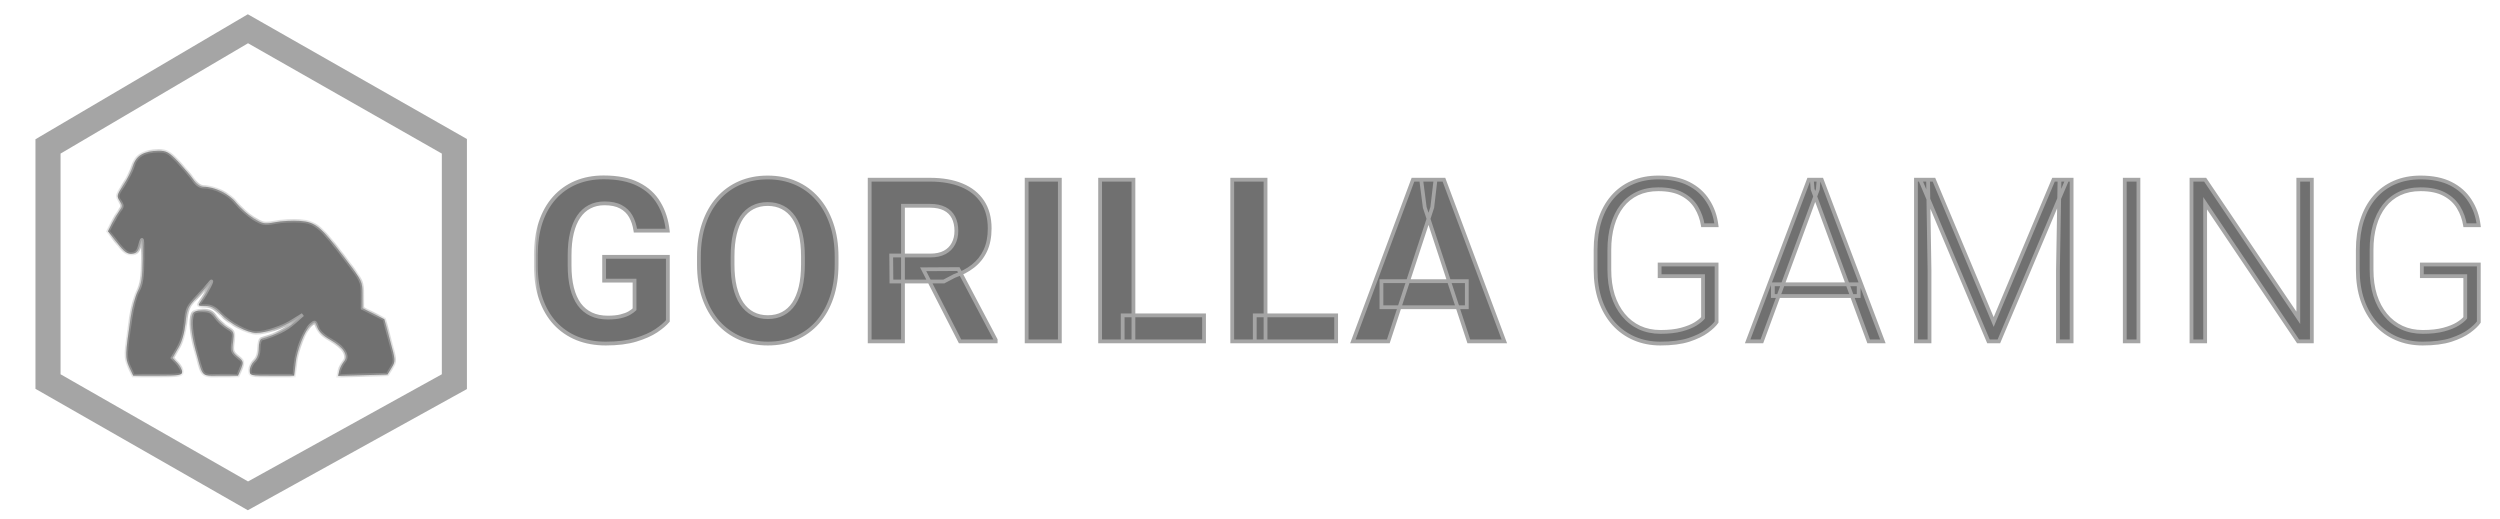 <svg width="289" height="60" viewBox="0 0 289 60" fill="none" xmlns="http://www.w3.org/2000/svg">
<path d="M27.953 56.915L28.661 57.32L29.375 56.925L51.778 44.534L52.526 44.12V43.265V17.755V16.912L51.794 16.495L29.39 3.74L28.661 3.324L27.937 3.75L6.264 16.505L5.55 16.926V17.755V43.265V44.107L6.28 44.524L27.953 56.915Z" stroke="#A5A5A5" stroke-width="2.9"/>
<mask id="path-2-outside-1_2190_14764" maskUnits="userSpaceOnUse" x="61.725" y="19.459" width="226" height="21" fill="black">
<rect fill="white" x="61.725" y="19.459" width="226" height="21"/>
<path d="M77.203 29.693V37.098C76.912 37.449 76.463 37.83 75.856 38.24C75.248 38.642 74.466 38.989 73.507 39.28C72.549 39.571 71.39 39.716 70.029 39.716C68.823 39.716 67.723 39.519 66.731 39.126C65.738 38.724 64.883 38.138 64.164 37.367C63.454 36.597 62.906 35.656 62.521 34.544C62.136 33.423 61.944 32.144 61.944 30.707V29.539C61.944 28.102 62.128 26.822 62.496 25.701C62.872 24.581 63.407 23.635 64.1 22.865C64.793 22.095 65.619 21.509 66.577 21.107C67.535 20.705 68.6 20.504 69.772 20.504C71.398 20.504 72.733 20.769 73.777 21.299C74.82 21.821 75.616 22.549 76.164 23.481C76.72 24.405 77.062 25.466 77.191 26.664H73.456C73.362 26.031 73.182 25.479 72.917 25.009C72.652 24.538 72.271 24.17 71.775 23.905C71.287 23.64 70.654 23.507 69.875 23.507C69.234 23.507 68.66 23.64 68.155 23.905C67.659 24.161 67.24 24.542 66.898 25.047C66.555 25.552 66.294 26.176 66.115 26.921C65.935 27.665 65.845 28.529 65.845 29.513V30.707C65.845 31.682 65.939 32.546 66.128 33.299C66.316 34.044 66.594 34.672 66.962 35.186C67.338 35.691 67.8 36.071 68.348 36.328C68.895 36.585 69.533 36.713 70.26 36.713C70.868 36.713 71.373 36.662 71.775 36.559C72.185 36.456 72.515 36.332 72.763 36.187C73.019 36.033 73.216 35.887 73.353 35.751V32.439H69.837V29.693H77.203ZM96.71 29.68V30.566C96.71 31.986 96.517 33.261 96.132 34.39C95.747 35.52 95.204 36.482 94.502 37.278C93.801 38.065 92.962 38.668 91.987 39.087C91.02 39.507 89.946 39.716 88.766 39.716C87.594 39.716 86.52 39.507 85.544 39.087C84.578 38.668 83.739 38.065 83.029 37.278C82.319 36.482 81.767 35.52 81.373 34.39C80.988 33.261 80.796 31.986 80.796 30.566V29.68C80.796 28.251 80.988 26.976 81.373 25.855C81.758 24.726 82.302 23.764 83.003 22.968C83.713 22.172 84.552 21.565 85.519 21.145C86.494 20.726 87.568 20.517 88.74 20.517C89.921 20.517 90.995 20.726 91.961 21.145C92.937 21.565 93.775 22.172 94.477 22.968C95.187 23.764 95.734 24.726 96.12 25.855C96.513 26.976 96.71 28.251 96.71 29.68ZM92.821 30.566V29.654C92.821 28.662 92.731 27.789 92.552 27.036C92.372 26.283 92.107 25.65 91.756 25.137C91.405 24.623 90.977 24.238 90.473 23.982C89.968 23.716 89.39 23.584 88.74 23.584C88.09 23.584 87.512 23.716 87.007 23.982C86.511 24.238 86.088 24.623 85.737 25.137C85.395 25.65 85.134 26.283 84.954 27.036C84.774 27.789 84.684 28.662 84.684 29.654V30.566C84.684 31.549 84.774 32.422 84.954 33.184C85.134 33.937 85.399 34.574 85.75 35.096C86.1 35.609 86.528 35.999 87.033 36.264C87.538 36.529 88.115 36.662 88.766 36.662C89.416 36.662 89.993 36.529 90.498 36.264C91.003 35.999 91.427 35.609 91.769 35.096C92.111 34.574 92.372 33.937 92.552 33.184C92.731 32.422 92.821 31.549 92.821 30.566ZM100.533 20.773H107.502C108.931 20.773 110.159 20.987 111.186 21.415C112.221 21.843 113.016 22.476 113.573 23.314C114.129 24.153 114.407 25.184 114.407 26.407C114.407 27.408 114.236 28.268 113.893 28.987C113.56 29.697 113.085 30.292 112.469 30.771C111.861 31.241 111.147 31.618 110.326 31.9L109.106 32.542H103.049L103.023 29.539H107.528C108.204 29.539 108.764 29.419 109.209 29.18C109.654 28.94 109.988 28.606 110.21 28.178C110.441 27.751 110.557 27.254 110.557 26.69C110.557 26.091 110.445 25.573 110.223 25.137C110.001 24.701 109.663 24.367 109.209 24.136C108.756 23.905 108.187 23.789 107.502 23.789H104.384V39.459H100.533V20.773ZM110.98 39.459L106.719 31.13L110.788 31.105L115.1 39.28V39.459H110.98ZM122.517 20.773V39.459H118.679V20.773H122.517ZM139.187 36.456V39.459H129.78V36.456H139.187ZM131.025 20.773V39.459H127.175V20.773H131.025ZM154.458 36.456V39.459H145.051V36.456H154.458ZM146.296 20.773V39.459H142.446V20.773H146.296ZM165.572 23.969L160.489 39.459H156.395L163.338 20.773H165.944L165.572 23.969ZM169.794 39.459L164.699 23.969L164.288 20.773H166.919L173.901 39.459H169.794ZM169.563 32.504V35.52H159.694V32.504H169.563ZM198.437 30.578V37.226C198.223 37.543 197.855 37.894 197.333 38.279C196.811 38.664 196.11 39.002 195.229 39.293C194.347 39.575 193.252 39.716 191.943 39.716C190.848 39.716 189.843 39.519 188.927 39.126C188.012 38.732 187.216 38.163 186.54 37.419C185.873 36.666 185.355 35.763 184.987 34.711C184.628 33.658 184.448 32.478 184.448 31.169V28.91C184.448 27.627 184.615 26.472 184.949 25.445C185.282 24.41 185.766 23.524 186.399 22.788C187.032 22.052 187.794 21.492 188.683 21.107C189.582 20.713 190.587 20.517 191.699 20.517C193.085 20.517 194.253 20.756 195.203 21.235C196.153 21.714 196.893 22.373 197.423 23.212C197.962 24.042 198.296 24.983 198.424 26.035H196.846C196.726 25.291 196.478 24.606 196.101 23.982C195.725 23.349 195.177 22.84 194.459 22.454C193.748 22.07 192.829 21.877 191.699 21.877C190.792 21.877 189.984 22.044 189.274 22.378C188.572 22.711 187.982 23.186 187.503 23.802C187.023 24.418 186.66 25.158 186.412 26.022C186.164 26.878 186.04 27.832 186.04 28.884V31.169C186.04 32.264 186.176 33.252 186.45 34.133C186.733 35.015 187.135 35.772 187.657 36.405C188.179 37.038 188.803 37.526 189.53 37.868C190.258 38.202 191.066 38.369 191.956 38.369C192.906 38.369 193.714 38.279 194.382 38.099C195.049 37.919 195.584 37.706 195.986 37.457C196.397 37.201 196.692 36.961 196.871 36.739V31.926H191.853V30.578H198.437ZM210.141 21.89L203.672 39.459H202.03L209.088 20.773H210.23L210.141 21.89ZM216.019 39.459L209.537 21.89L209.448 20.773H210.59L217.661 39.459H216.019ZM214.863 32.863V34.223H204.943V32.863H214.863ZM221.972 20.773H223.564L230.469 37.226L237.386 20.773H238.965L231.072 39.459H229.865L221.972 20.773ZM221.485 20.773H222.884L223.051 31.297V39.459H221.485V20.773ZM238.079 20.773H239.478V39.459H237.899V31.297L238.079 20.773ZM247.203 20.773V39.459H245.624V20.773H247.203ZM267.248 20.773V39.459H265.657L254.915 23.494V39.459H253.336V20.773H254.915L265.683 36.739V20.773H267.248ZM286.55 30.578V37.226C286.336 37.543 285.968 37.894 285.446 38.279C284.924 38.664 284.222 39.002 283.341 39.293C282.46 39.575 281.365 39.716 280.056 39.716C278.96 39.716 277.955 39.519 277.04 39.126C276.124 38.732 275.329 38.163 274.653 37.419C273.985 36.666 273.468 35.763 273.1 34.711C272.74 33.658 272.561 32.478 272.561 31.169V28.91C272.561 27.627 272.727 26.472 273.061 25.445C273.395 24.41 273.878 23.524 274.511 22.788C275.145 22.052 275.906 21.492 276.796 21.107C277.694 20.713 278.7 20.517 279.812 20.517C281.198 20.517 282.366 20.756 283.315 21.235C284.265 21.714 285.005 22.373 285.536 23.212C286.075 24.042 286.408 24.983 286.537 26.035H284.958C284.838 25.291 284.59 24.606 284.214 23.982C283.837 23.349 283.29 22.84 282.571 22.454C281.861 22.07 280.941 21.877 279.812 21.877C278.905 21.877 278.096 22.044 277.386 22.378C276.685 22.711 276.094 23.186 275.615 23.802C275.136 24.418 274.772 25.158 274.524 26.022C274.276 26.878 274.152 27.832 274.152 28.884V31.169C274.152 32.264 274.289 33.252 274.563 34.133C274.845 35.015 275.247 35.772 275.769 36.405C276.291 37.038 276.916 37.526 277.643 37.868C278.37 38.202 279.179 38.369 280.068 38.369C281.018 38.369 281.827 38.279 282.494 38.099C283.161 37.919 283.696 37.706 284.098 37.457C284.509 37.201 284.804 36.961 284.984 36.739V31.926H279.966V30.578H286.55Z"/>
</mask>
<path d="M77.203 29.693V37.098C76.912 37.449 76.463 37.83 75.856 38.24C75.248 38.642 74.466 38.989 73.507 39.28C72.549 39.571 71.39 39.716 70.029 39.716C68.823 39.716 67.723 39.519 66.731 39.126C65.738 38.724 64.883 38.138 64.164 37.367C63.454 36.597 62.906 35.656 62.521 34.544C62.136 33.423 61.944 32.144 61.944 30.707V29.539C61.944 28.102 62.128 26.822 62.496 25.701C62.872 24.581 63.407 23.635 64.1 22.865C64.793 22.095 65.619 21.509 66.577 21.107C67.535 20.705 68.6 20.504 69.772 20.504C71.398 20.504 72.733 20.769 73.777 21.299C74.82 21.821 75.616 22.549 76.164 23.481C76.72 24.405 77.062 25.466 77.191 26.664H73.456C73.362 26.031 73.182 25.479 72.917 25.009C72.652 24.538 72.271 24.17 71.775 23.905C71.287 23.64 70.654 23.507 69.875 23.507C69.234 23.507 68.66 23.64 68.155 23.905C67.659 24.161 67.24 24.542 66.898 25.047C66.555 25.552 66.294 26.176 66.115 26.921C65.935 27.665 65.845 28.529 65.845 29.513V30.707C65.845 31.682 65.939 32.546 66.128 33.299C66.316 34.044 66.594 34.672 66.962 35.186C67.338 35.691 67.8 36.071 68.348 36.328C68.895 36.585 69.533 36.713 70.26 36.713C70.868 36.713 71.373 36.662 71.775 36.559C72.185 36.456 72.515 36.332 72.763 36.187C73.019 36.033 73.216 35.887 73.353 35.751V32.439H69.837V29.693H77.203ZM96.71 29.68V30.566C96.71 31.986 96.517 33.261 96.132 34.39C95.747 35.52 95.204 36.482 94.502 37.278C93.801 38.065 92.962 38.668 91.987 39.087C91.02 39.507 89.946 39.716 88.766 39.716C87.594 39.716 86.52 39.507 85.544 39.087C84.578 38.668 83.739 38.065 83.029 37.278C82.319 36.482 81.767 35.52 81.373 34.39C80.988 33.261 80.796 31.986 80.796 30.566V29.68C80.796 28.251 80.988 26.976 81.373 25.855C81.758 24.726 82.302 23.764 83.003 22.968C83.713 22.172 84.552 21.565 85.519 21.145C86.494 20.726 87.568 20.517 88.74 20.517C89.921 20.517 90.995 20.726 91.961 21.145C92.937 21.565 93.775 22.172 94.477 22.968C95.187 23.764 95.734 24.726 96.12 25.855C96.513 26.976 96.71 28.251 96.71 29.68ZM92.821 30.566V29.654C92.821 28.662 92.731 27.789 92.552 27.036C92.372 26.283 92.107 25.65 91.756 25.137C91.405 24.623 90.977 24.238 90.473 23.982C89.968 23.716 89.39 23.584 88.74 23.584C88.09 23.584 87.512 23.716 87.007 23.982C86.511 24.238 86.088 24.623 85.737 25.137C85.395 25.65 85.134 26.283 84.954 27.036C84.774 27.789 84.684 28.662 84.684 29.654V30.566C84.684 31.549 84.774 32.422 84.954 33.184C85.134 33.937 85.399 34.574 85.75 35.096C86.1 35.609 86.528 35.999 87.033 36.264C87.538 36.529 88.115 36.662 88.766 36.662C89.416 36.662 89.993 36.529 90.498 36.264C91.003 35.999 91.427 35.609 91.769 35.096C92.111 34.574 92.372 33.937 92.552 33.184C92.731 32.422 92.821 31.549 92.821 30.566ZM100.533 20.773H107.502C108.931 20.773 110.159 20.987 111.186 21.415C112.221 21.843 113.016 22.476 113.573 23.314C114.129 24.153 114.407 25.184 114.407 26.407C114.407 27.408 114.236 28.268 113.893 28.987C113.56 29.697 113.085 30.292 112.469 30.771C111.861 31.241 111.147 31.618 110.326 31.9L109.106 32.542H103.049L103.023 29.539H107.528C108.204 29.539 108.764 29.419 109.209 29.18C109.654 28.94 109.988 28.606 110.21 28.178C110.441 27.751 110.557 27.254 110.557 26.69C110.557 26.091 110.445 25.573 110.223 25.137C110.001 24.701 109.663 24.367 109.209 24.136C108.756 23.905 108.187 23.789 107.502 23.789H104.384V39.459H100.533V20.773ZM110.98 39.459L106.719 31.13L110.788 31.105L115.1 39.28V39.459H110.98ZM122.517 20.773V39.459H118.679V20.773H122.517ZM139.187 36.456V39.459H129.78V36.456H139.187ZM131.025 20.773V39.459H127.175V20.773H131.025ZM154.458 36.456V39.459H145.051V36.456H154.458ZM146.296 20.773V39.459H142.446V20.773H146.296ZM165.572 23.969L160.489 39.459H156.395L163.338 20.773H165.944L165.572 23.969ZM169.794 39.459L164.699 23.969L164.288 20.773H166.919L173.901 39.459H169.794ZM169.563 32.504V35.52H159.694V32.504H169.563ZM198.437 30.578V37.226C198.223 37.543 197.855 37.894 197.333 38.279C196.811 38.664 196.11 39.002 195.229 39.293C194.347 39.575 193.252 39.716 191.943 39.716C190.848 39.716 189.843 39.519 188.927 39.126C188.012 38.732 187.216 38.163 186.54 37.419C185.873 36.666 185.355 35.763 184.987 34.711C184.628 33.658 184.448 32.478 184.448 31.169V28.91C184.448 27.627 184.615 26.472 184.949 25.445C185.282 24.41 185.766 23.524 186.399 22.788C187.032 22.052 187.794 21.492 188.683 21.107C189.582 20.713 190.587 20.517 191.699 20.517C193.085 20.517 194.253 20.756 195.203 21.235C196.153 21.714 196.893 22.373 197.423 23.212C197.962 24.042 198.296 24.983 198.424 26.035H196.846C196.726 25.291 196.478 24.606 196.101 23.982C195.725 23.349 195.177 22.84 194.459 22.454C193.748 22.07 192.829 21.877 191.699 21.877C190.792 21.877 189.984 22.044 189.274 22.378C188.572 22.711 187.982 23.186 187.503 23.802C187.023 24.418 186.66 25.158 186.412 26.022C186.164 26.878 186.04 27.832 186.04 28.884V31.169C186.04 32.264 186.176 33.252 186.45 34.133C186.733 35.015 187.135 35.772 187.657 36.405C188.179 37.038 188.803 37.526 189.53 37.868C190.258 38.202 191.066 38.369 191.956 38.369C192.906 38.369 193.714 38.279 194.382 38.099C195.049 37.919 195.584 37.706 195.986 37.457C196.397 37.201 196.692 36.961 196.871 36.739V31.926H191.853V30.578H198.437ZM210.141 21.89L203.672 39.459H202.03L209.088 20.773H210.23L210.141 21.89ZM216.019 39.459L209.537 21.89L209.448 20.773H210.59L217.661 39.459H216.019ZM214.863 32.863V34.223H204.943V32.863H214.863ZM221.972 20.773H223.564L230.469 37.226L237.386 20.773H238.965L231.072 39.459H229.865L221.972 20.773ZM221.485 20.773H222.884L223.051 31.297V39.459H221.485V20.773ZM238.079 20.773H239.478V39.459H237.899V31.297L238.079 20.773ZM247.203 20.773V39.459H245.624V20.773H247.203ZM267.248 20.773V39.459H265.657L254.915 23.494V39.459H253.336V20.773H254.915L265.683 36.739V20.773H267.248ZM286.55 30.578V37.226C286.336 37.543 285.968 37.894 285.446 38.279C284.924 38.664 284.222 39.002 283.341 39.293C282.46 39.575 281.365 39.716 280.056 39.716C278.96 39.716 277.955 39.519 277.04 39.126C276.124 38.732 275.329 38.163 274.653 37.419C273.985 36.666 273.468 35.763 273.1 34.711C272.74 33.658 272.561 32.478 272.561 31.169V28.91C272.561 27.627 272.727 26.472 273.061 25.445C273.395 24.41 273.878 23.524 274.511 22.788C275.145 22.052 275.906 21.492 276.796 21.107C277.694 20.713 278.7 20.517 279.812 20.517C281.198 20.517 282.366 20.756 283.315 21.235C284.265 21.714 285.005 22.373 285.536 23.212C286.075 24.042 286.408 24.983 286.537 26.035H284.958C284.838 25.291 284.59 24.606 284.214 23.982C283.837 23.349 283.29 22.84 282.571 22.454C281.861 22.07 280.941 21.877 279.812 21.877C278.905 21.877 278.096 22.044 277.386 22.378C276.685 22.711 276.094 23.186 275.615 23.802C275.136 24.418 274.772 25.158 274.524 26.022C274.276 26.878 274.152 27.832 274.152 28.884V31.169C274.152 32.264 274.289 33.252 274.563 34.133C274.845 35.015 275.247 35.772 275.769 36.405C276.291 37.038 276.916 37.526 277.643 37.868C278.37 38.202 279.179 38.369 280.068 38.369C281.018 38.369 281.827 38.279 282.494 38.099C283.161 37.919 283.696 37.706 284.098 37.457C284.509 37.201 284.804 36.961 284.984 36.739V31.926H279.966V30.578H286.55Z" fill="#707070"/>
<path d="M77.203 29.693H77.422V29.474H77.203V29.693ZM77.203 37.098L77.372 37.238L77.422 37.177V37.098H77.203ZM75.856 38.24L75.977 38.423L75.978 38.422L75.856 38.24ZM73.507 39.28L73.444 39.07L73.507 39.28ZM66.731 39.126L66.649 39.329L66.65 39.329L66.731 39.126ZM64.164 37.367L64.003 37.516L64.004 37.517L64.164 37.367ZM62.521 34.544L62.314 34.615L62.314 34.616L62.521 34.544ZM62.496 25.701L62.288 25.632L62.288 25.633L62.496 25.701ZM73.777 21.299L73.677 21.495L73.679 21.495L73.777 21.299ZM76.164 23.481L75.975 23.592L75.976 23.594L76.164 23.481ZM77.191 26.664V26.883H77.434L77.408 26.641L77.191 26.664ZM73.456 26.664L73.239 26.696L73.267 26.883H73.456V26.664ZM71.775 23.905L71.67 24.097L71.671 24.098L71.775 23.905ZM68.155 23.905L68.256 24.099L68.257 24.099L68.155 23.905ZM66.128 33.299L65.915 33.352L65.915 33.353L66.128 33.299ZM66.962 35.186L66.784 35.313L66.786 35.317L66.962 35.186ZM71.775 36.559L71.722 36.346L71.72 36.347L71.775 36.559ZM72.763 36.187L72.874 36.376L72.876 36.375L72.763 36.187ZM73.353 35.751L73.508 35.905L73.572 35.841V35.751H73.353ZM73.353 32.439H73.572V32.22H73.353V32.439ZM69.837 32.439H69.618V32.658H69.837V32.439ZM69.837 29.693V29.474H69.618V29.693H69.837ZM76.984 29.693V37.098H77.422V29.693H76.984ZM77.035 36.958C76.763 37.286 76.332 37.654 75.733 38.059L75.978 38.422C76.594 38.005 77.062 37.611 77.372 37.238L77.035 36.958ZM75.735 38.058C75.15 38.445 74.388 38.783 73.444 39.07L73.571 39.489C74.542 39.194 75.346 38.84 75.977 38.423L75.735 38.058ZM73.444 39.07C72.512 39.353 71.375 39.497 70.029 39.497V39.935C71.404 39.935 72.586 39.788 73.571 39.489L73.444 39.07ZM70.029 39.497C68.847 39.497 67.775 39.304 66.812 38.922L66.65 39.329C67.671 39.734 68.799 39.935 70.029 39.935V39.497ZM66.813 38.923C65.85 38.532 65.021 37.964 64.324 37.218L64.004 37.517C64.745 38.311 65.627 38.915 66.649 39.329L66.813 38.923ZM64.325 37.219C63.638 36.474 63.105 35.56 62.728 34.472L62.314 34.616C62.708 35.753 63.27 36.721 64.003 37.516L64.325 37.219ZM62.728 34.473C62.353 33.379 62.163 32.125 62.163 30.707H61.725C61.725 32.163 61.92 33.467 62.314 34.615L62.728 34.473ZM62.163 30.707V29.539H61.725V30.707H62.163ZM62.163 29.539C62.163 28.12 62.344 26.864 62.704 25.77L62.288 25.633C61.911 26.78 61.725 28.083 61.725 29.539H62.163ZM62.703 25.771C63.072 24.675 63.592 23.757 64.263 23.012L63.937 22.719C63.221 23.514 62.673 24.487 62.288 25.632L62.703 25.771ZM64.263 23.012C64.934 22.266 65.733 21.699 66.662 21.309L66.492 20.905C65.504 21.32 64.652 21.925 63.937 22.719L64.263 23.012ZM66.662 21.309C67.59 20.919 68.626 20.723 69.772 20.723V20.285C68.575 20.285 67.48 20.49 66.492 20.905L66.662 21.309ZM69.772 20.723C71.376 20.723 72.674 20.985 73.677 21.495L73.876 21.104C72.792 20.553 71.42 20.285 69.772 20.285V20.723ZM73.679 21.495C74.688 22 75.451 22.699 75.975 23.592L76.353 23.37C75.782 22.398 74.953 21.643 73.875 21.104L73.679 21.495ZM75.976 23.594C76.514 24.488 76.847 25.517 76.973 26.687L77.408 26.641C77.277 25.415 76.926 24.323 76.352 23.368L75.976 23.594ZM77.191 26.445H73.456V26.883H77.191V26.445ZM73.672 26.632C73.575 25.977 73.388 25.399 73.108 24.901L72.726 25.116C72.976 25.559 73.148 26.085 73.239 26.696L73.672 26.632ZM73.108 24.901C72.821 24.392 72.409 23.996 71.878 23.712L71.671 24.098C72.132 24.344 72.482 24.683 72.726 25.116L73.108 24.901ZM71.879 23.712C71.349 23.424 70.676 23.288 69.875 23.288V23.726C70.631 23.726 71.225 23.855 71.67 24.097L71.879 23.712ZM69.875 23.288C69.203 23.288 68.594 23.427 68.054 23.711L68.257 24.099C68.727 23.852 69.264 23.726 69.875 23.726V23.288ZM68.055 23.71C67.523 23.985 67.077 24.392 66.716 24.924L67.079 25.17C67.403 24.692 67.795 24.338 68.256 24.099L68.055 23.71ZM66.716 24.924C66.356 25.455 66.086 26.106 65.902 26.869L66.328 26.972C66.503 26.247 66.755 25.648 67.079 25.17L66.716 24.924ZM65.902 26.869C65.717 27.634 65.626 28.517 65.626 29.513H66.064C66.064 28.542 66.153 27.696 66.328 26.972L65.902 26.869ZM65.626 29.513V30.707H66.064V29.513H65.626ZM65.626 30.707C65.626 31.696 65.722 32.578 65.915 33.352L66.34 33.246C66.157 32.514 66.064 31.669 66.064 30.707H65.626ZM65.915 33.353C66.109 34.118 66.397 34.773 66.784 35.313L67.14 35.058C66.791 34.571 66.523 33.969 66.34 33.245L65.915 33.353ZM66.786 35.317C67.183 35.849 67.673 36.254 68.255 36.526L68.441 36.13C67.927 35.889 67.493 35.532 67.138 35.055L66.786 35.317ZM68.255 36.526C68.837 36.799 69.507 36.932 70.26 36.932V36.494C69.559 36.494 68.954 36.37 68.441 36.13L68.255 36.526ZM70.26 36.932C70.878 36.932 71.403 36.88 71.829 36.771L71.72 36.347C71.342 36.443 70.857 36.494 70.26 36.494V36.932ZM71.828 36.772C72.25 36.666 72.601 36.535 72.874 36.376L72.652 35.998C72.428 36.129 72.121 36.247 71.722 36.346L71.828 36.772ZM72.876 36.375C73.14 36.216 73.354 36.06 73.508 35.905L73.198 35.596C73.079 35.715 72.899 35.85 72.65 35.999L72.876 36.375ZM73.572 35.751V32.439H73.134V35.751H73.572ZM73.353 32.22H69.837V32.658H73.353V32.22ZM70.056 32.439V29.693H69.618V32.439H70.056ZM69.837 29.912H77.203V29.474H69.837V29.912ZM94.502 37.278L94.666 37.423L94.667 37.423L94.502 37.278ZM91.987 39.087L91.9 38.886L91.9 38.886L91.987 39.087ZM85.544 39.087L85.457 39.288L85.458 39.288L85.544 39.087ZM83.029 37.278L82.865 37.424L82.866 37.424L83.029 37.278ZM81.373 34.39L81.166 34.461L81.166 34.462L81.373 34.39ZM81.373 25.855L81.581 25.927L81.581 25.926L81.373 25.855ZM83.003 22.968L82.84 22.822L82.839 22.823L83.003 22.968ZM85.519 21.145L85.432 20.944L85.432 20.945L85.519 21.145ZM91.961 21.145L91.874 21.346L91.875 21.347L91.961 21.145ZM94.477 22.968L94.312 23.113L94.313 23.114L94.477 22.968ZM96.12 25.855L95.912 25.926L95.913 25.928L96.12 25.855ZM92.552 27.036L92.339 27.087L92.552 27.036ZM90.473 23.982L90.371 24.176L90.373 24.177L90.473 23.982ZM87.007 23.982L87.108 24.176L87.109 24.176L87.007 23.982ZM85.737 25.137L85.556 25.013L85.555 25.015L85.737 25.137ZM84.954 33.184L84.741 33.234L84.741 33.234L84.954 33.184ZM85.75 35.096L85.568 35.218L85.569 35.219L85.75 35.096ZM87.033 36.264L86.931 36.458L87.033 36.264ZM91.769 35.096L91.951 35.217L91.952 35.216L91.769 35.096ZM92.552 33.184L92.765 33.234L92.765 33.234L92.552 33.184ZM96.491 29.68V30.566H96.929V29.68H96.491ZM96.491 30.566C96.491 31.966 96.301 33.217 95.925 34.319L96.34 34.461C96.734 33.305 96.929 32.005 96.929 30.566H96.491ZM95.925 34.319C95.548 35.425 95.018 36.361 94.338 37.133L94.667 37.423C95.39 36.603 95.947 35.614 96.34 34.461L95.925 34.319ZM94.339 37.132C93.659 37.895 92.847 38.479 91.9 38.886L92.073 39.288C93.078 38.857 93.943 38.235 94.666 37.423L94.339 37.132ZM91.9 38.886C90.964 39.292 89.92 39.497 88.766 39.497V39.935C89.973 39.935 91.077 39.721 92.074 39.288L91.9 38.886ZM88.766 39.497C87.62 39.497 86.576 39.292 85.631 38.886L85.458 39.288C86.463 39.721 87.567 39.935 88.766 39.935V39.497ZM85.632 38.886C84.694 38.48 83.881 37.895 83.192 37.131L82.866 37.424C83.597 38.235 84.462 38.856 85.457 39.288L85.632 38.886ZM83.192 37.132C82.504 36.36 81.965 35.423 81.58 34.318L81.166 34.462C81.568 35.615 82.134 36.604 82.865 37.424L83.192 37.132ZM81.581 34.319C81.205 33.217 81.015 31.966 81.015 30.566H80.577C80.577 32.005 80.772 33.305 81.166 34.461L81.581 34.319ZM81.015 30.566V29.68H80.577V30.566H81.015ZM81.015 29.68C81.015 28.271 81.205 27.02 81.581 25.927L81.166 25.784C80.772 26.932 80.577 28.232 80.577 29.68H81.015ZM81.581 25.926C81.957 24.821 82.487 23.884 83.168 23.113L82.839 22.823C82.116 23.643 81.559 24.631 81.166 25.785L81.581 25.926ZM83.167 23.114C83.856 22.341 84.668 21.753 85.606 21.346L85.432 20.945C84.435 21.377 83.571 22.003 82.84 22.822L83.167 23.114ZM85.605 21.347C86.55 20.94 87.594 20.736 88.74 20.736V20.298C87.541 20.298 86.438 20.512 85.432 20.944L85.605 21.347ZM88.74 20.736C89.894 20.736 90.938 20.941 91.874 21.346L92.049 20.945C91.051 20.512 89.947 20.298 88.74 20.298V20.736ZM91.875 21.347C92.82 21.753 93.632 22.341 94.312 23.113L94.641 22.823C93.918 22.003 93.053 21.376 92.048 20.944L91.875 21.347ZM94.313 23.114C95.002 23.885 95.535 24.821 95.912 25.926L96.327 25.785C95.933 24.631 95.372 23.642 94.64 22.822L94.313 23.114ZM95.913 25.928C96.297 27.021 96.491 28.271 96.491 29.68H96.929C96.929 28.231 96.729 26.931 96.326 25.783L95.913 25.928ZM93.04 30.566V29.654H92.602V30.566H93.04ZM93.04 29.654C93.04 28.649 92.949 27.759 92.765 26.985L92.339 27.087C92.513 27.82 92.602 28.674 92.602 29.654H93.04ZM92.765 26.985C92.58 26.213 92.306 25.553 91.937 25.013L91.575 25.26C91.908 25.747 92.164 26.354 92.339 27.087L92.765 26.985ZM91.937 25.013C91.567 24.473 91.113 24.061 90.572 23.787L90.373 24.177C90.842 24.415 91.243 24.774 91.575 25.26L91.937 25.013ZM90.575 23.788C90.034 23.504 89.421 23.365 88.74 23.365V23.803C89.36 23.803 89.901 23.929 90.371 24.176L90.575 23.788ZM88.74 23.365C88.059 23.365 87.446 23.504 86.906 23.788L87.109 24.176C87.579 23.929 88.12 23.803 88.74 23.803V23.365ZM86.907 23.787C86.375 24.062 85.925 24.473 85.556 25.013L85.918 25.26C86.25 24.773 86.647 24.415 87.108 24.176L86.907 23.787ZM85.555 25.015C85.195 25.555 84.925 26.213 84.741 26.985L85.167 27.087C85.342 26.353 85.594 25.745 85.919 25.258L85.555 25.015ZM84.741 26.985C84.556 27.759 84.466 28.649 84.466 29.654H84.903C84.903 28.674 84.992 27.82 85.167 27.087L84.741 26.985ZM84.466 29.654V30.566H84.903V29.654H84.466ZM84.466 30.566C84.466 31.562 84.556 32.452 84.741 33.234L85.167 33.133C84.992 32.392 84.903 31.537 84.903 30.566H84.466ZM84.741 33.234C84.925 34.007 85.2 34.67 85.568 35.218L85.931 34.974C85.598 34.478 85.342 33.866 85.167 33.133L84.741 33.234ZM85.569 35.219C85.938 35.76 86.392 36.174 86.931 36.458L87.135 36.07C86.665 35.823 86.263 35.459 85.931 34.972L85.569 35.219ZM86.931 36.458C87.472 36.742 88.085 36.881 88.766 36.881V36.443C88.146 36.443 87.604 36.316 87.135 36.07L86.931 36.458ZM88.766 36.881C89.446 36.881 90.06 36.742 90.6 36.458L90.396 36.07C89.927 36.316 89.385 36.443 88.766 36.443V36.881ZM90.6 36.458C91.14 36.174 91.59 35.759 91.951 35.217L91.587 34.974C91.263 35.46 90.866 35.823 90.396 36.07L90.6 36.458ZM91.952 35.216C92.311 34.669 92.581 34.006 92.765 33.234L92.339 33.133C92.163 33.867 91.911 34.48 91.586 34.976L91.952 35.216ZM92.765 33.234C92.949 32.452 93.04 31.562 93.04 30.566H92.602C92.602 31.537 92.513 32.392 92.338 33.133L92.765 33.234ZM100.533 20.773V20.554H100.314V20.773H100.533ZM111.186 21.415L111.101 21.617L111.102 21.617L111.186 21.415ZM113.893 28.987L113.696 28.893L113.695 28.894L113.893 28.987ZM112.469 30.771L112.603 30.944L112.603 30.944L112.469 30.771ZM110.326 31.9L110.254 31.693L110.239 31.699L110.224 31.706L110.326 31.9ZM109.106 32.542V32.761H109.161L109.208 32.736L109.106 32.542ZM103.049 32.542L102.83 32.544L102.832 32.761H103.049V32.542ZM103.023 29.539V29.32H102.802L102.804 29.541L103.023 29.539ZM110.21 28.178L110.017 28.074L110.016 28.077L110.21 28.178ZM104.384 23.789V23.57H104.164V23.789H104.384ZM104.384 39.459V39.678H104.603V39.459H104.384ZM100.533 39.459H100.314V39.678H100.533V39.459ZM110.98 39.459L110.785 39.559L110.846 39.678H110.98V39.459ZM106.719 31.13L106.718 30.911L106.362 30.913L106.524 31.23L106.719 31.13ZM110.788 31.105L110.981 31.002L110.919 30.885L110.786 30.886L110.788 31.105ZM115.1 39.28H115.319V39.226L115.294 39.178L115.1 39.28ZM115.1 39.459V39.678H115.319V39.459H115.1ZM100.533 20.992H107.502V20.554H100.533V20.992ZM107.502 20.992C108.91 20.992 110.108 21.203 111.101 21.617L111.27 21.213C110.21 20.771 108.952 20.554 107.502 20.554V20.992ZM111.102 21.617C112.102 22.03 112.861 22.637 113.39 23.436L113.755 23.193C113.172 22.314 112.34 21.655 111.269 21.213L111.102 21.617ZM113.39 23.436C113.918 24.231 114.188 25.218 114.188 26.407H114.626C114.626 25.15 114.34 24.075 113.755 23.193L113.39 23.436ZM114.188 26.407C114.188 27.384 114.021 28.21 113.696 28.893L114.091 29.081C114.451 28.326 114.626 27.433 114.626 26.407H114.188ZM113.695 28.894C113.376 29.573 112.923 30.14 112.334 30.598L112.603 30.944C113.247 30.443 113.743 29.821 114.092 29.08L113.695 28.894ZM112.335 30.598C111.749 31.052 111.056 31.418 110.254 31.693L110.397 32.107C111.238 31.818 111.974 31.431 112.603 30.944L112.335 30.598ZM110.224 31.706L109.004 32.348L109.208 32.736L110.428 32.094L110.224 31.706ZM109.106 32.323H103.049V32.761H109.106V32.323ZM103.268 32.54L103.242 29.537L102.804 29.541L102.83 32.544L103.268 32.54ZM103.023 29.758H107.528V29.32H103.023V29.758ZM107.528 29.758C108.228 29.758 108.827 29.634 109.313 29.372L109.105 28.987C108.701 29.204 108.179 29.32 107.528 29.32V29.758ZM109.313 29.372C109.795 29.113 110.161 28.748 110.404 28.279L110.016 28.077C109.815 28.464 109.513 28.767 109.105 28.987L109.313 29.372ZM110.403 28.282C110.654 27.818 110.776 27.285 110.776 26.69H110.338C110.338 27.224 110.229 27.683 110.017 28.074L110.403 28.282ZM110.776 26.69C110.776 26.064 110.659 25.511 110.418 25.037L110.028 25.236C110.231 25.636 110.338 26.118 110.338 26.69H110.776ZM110.418 25.037C110.174 24.558 109.801 24.192 109.309 23.941L109.11 24.331C109.524 24.542 109.827 24.843 110.028 25.236L110.418 25.037ZM109.309 23.941C108.815 23.689 108.21 23.57 107.502 23.57V24.008C108.163 24.008 108.696 24.12 109.11 24.331L109.309 23.941ZM107.502 23.57H104.384V24.008H107.502V23.57ZM104.164 23.789V39.459H104.603V23.789H104.164ZM104.384 39.24H100.533V39.678H104.384V39.24ZM100.752 39.459V20.773H100.314V39.459H100.752ZM111.175 39.36L106.914 31.03L106.524 31.23L110.785 39.559L111.175 39.36ZM106.721 31.349L110.789 31.324L110.786 30.886L106.718 30.911L106.721 31.349ZM110.594 31.207L114.906 39.382L115.294 39.178L110.981 31.002L110.594 31.207ZM114.881 39.28V39.459H115.319V39.28H114.881ZM115.1 39.24H110.98V39.678H115.1V39.24ZM122.517 20.773H122.736V20.554H122.517V20.773ZM122.517 39.459V39.678H122.736V39.459H122.517ZM118.679 39.459H118.46V39.678H118.679V39.459ZM118.679 20.773V20.554H118.46V20.773H118.679ZM122.298 20.773V39.459H122.736V20.773H122.298ZM122.517 39.24H118.679V39.678H122.517V39.24ZM118.899 39.459V20.773H118.46V39.459H118.899ZM118.679 20.992H122.517V20.554H118.679V20.992ZM139.187 36.456H139.406V36.237H139.187V36.456ZM139.187 39.459V39.678H139.406V39.459H139.187ZM129.78 39.459H129.561V39.678H129.78V39.459ZM129.78 36.456V36.237H129.561V36.456H129.78ZM131.025 20.773H131.244V20.554H131.025V20.773ZM131.025 39.459V39.678H131.244V39.459H131.025ZM127.175 39.459H126.955V39.678H127.175V39.459ZM127.175 20.773V20.554H126.955V20.773H127.175ZM138.968 36.456V39.459H139.406V36.456H138.968ZM139.187 39.24H129.78V39.678H139.187V39.24ZM129.999 39.459V36.456H129.561V39.459H129.999ZM129.78 36.675H139.187V36.237H129.78V36.675ZM130.806 20.773V39.459H131.244V20.773H130.806ZM131.025 39.24H127.175V39.678H131.025V39.24ZM127.394 39.459V20.773H126.955V39.459H127.394ZM127.175 20.992H131.025V20.554H127.175V20.992ZM154.458 36.456H154.677V36.237H154.458V36.456ZM154.458 39.459V39.678H154.677V39.459H154.458ZM145.051 39.459H144.832V39.678H145.051V39.459ZM145.051 36.456V36.237H144.832V36.456H145.051ZM146.296 20.773H146.515V20.554H146.296V20.773ZM146.296 39.459V39.678H146.515V39.459H146.296ZM142.446 39.459H142.227V39.678H142.446V39.459ZM142.446 20.773V20.554H142.227V20.773H142.446ZM154.239 36.456V39.459H154.677V36.456H154.239ZM154.458 39.24H145.051V39.678H154.458V39.24ZM145.27 39.459V36.456H144.832V39.459H145.27ZM145.051 36.675H154.458V36.237H145.051V36.675ZM146.077 20.773V39.459H146.515V20.773H146.077ZM146.296 39.24H142.446V39.678H146.296V39.24ZM142.665 39.459V20.773H142.227V39.459H142.665ZM142.446 20.992H146.296V20.554H142.446V20.992ZM165.572 23.969L165.78 24.037L165.787 24.016L165.789 23.994L165.572 23.969ZM160.489 39.459V39.678H160.648L160.697 39.528L160.489 39.459ZM156.395 39.459L156.19 39.383L156.08 39.678H156.395V39.459ZM163.338 20.773V20.554H163.186L163.133 20.697L163.338 20.773ZM165.944 20.773L166.161 20.799L166.19 20.554H165.944V20.773ZM169.794 39.459L169.586 39.528L169.635 39.678H169.794V39.459ZM164.699 23.969L164.482 23.997L164.484 24.018L164.491 24.037L164.699 23.969ZM164.288 20.773V20.554H164.039L164.071 20.801L164.288 20.773ZM166.919 20.773L167.124 20.697L167.071 20.554H166.919V20.773ZM173.901 39.459V39.678H174.216L174.106 39.383L173.901 39.459ZM169.563 32.504H169.782V32.285H169.563V32.504ZM169.563 35.52V35.739H169.782V35.52H169.563ZM159.694 35.52H159.475V35.739H159.694V35.52ZM159.694 32.504V32.285H159.475V32.504H159.694ZM165.363 23.901L160.281 39.391L160.697 39.528L165.78 24.037L165.363 23.901ZM160.489 39.24H156.395V39.678H160.489V39.24ZM156.601 39.536L163.544 20.85L163.133 20.697L156.19 39.383L156.601 39.536ZM163.338 20.992H165.944V20.554H163.338V20.992ZM165.726 20.748L165.354 23.944L165.789 23.994L166.161 20.799L165.726 20.748ZM170.002 39.391L164.907 23.901L164.491 24.037L169.586 39.528L170.002 39.391ZM164.916 23.941L164.505 20.745L164.071 20.801L164.482 23.997L164.916 23.941ZM164.288 20.992H166.919V20.554H164.288V20.992ZM166.714 20.85L173.696 39.536L174.106 39.383L167.124 20.697L166.714 20.85ZM173.901 39.24H169.794V39.678H173.901V39.24ZM169.344 32.504V35.52H169.782V32.504H169.344ZM169.563 35.3H159.694V35.739H169.563V35.3ZM159.913 35.52V32.504H159.475V35.52H159.913ZM159.694 32.722H169.563V32.285H159.694V32.722ZM198.437 30.578H198.656V30.359H198.437V30.578ZM198.437 37.226L198.619 37.349L198.656 37.293V37.226H198.437ZM195.229 39.293L195.295 39.501L195.297 39.501L195.229 39.293ZM188.927 39.126L188.841 39.327L188.927 39.126ZM186.54 37.419L186.376 37.564L186.378 37.566L186.54 37.419ZM184.987 34.711L184.78 34.782L184.78 34.783L184.987 34.711ZM184.949 25.445L185.157 25.512L185.157 25.512L184.949 25.445ZM188.683 21.107L188.77 21.308L188.771 21.308L188.683 21.107ZM197.423 23.212L197.238 23.329L197.24 23.331L197.423 23.212ZM198.424 26.035V26.254H198.672L198.642 26.009L198.424 26.035ZM196.846 26.035L196.629 26.07L196.659 26.254H196.846V26.035ZM196.101 23.982L195.913 24.094L195.914 24.095L196.101 23.982ZM194.459 22.454L194.354 22.647L194.355 22.648L194.459 22.454ZM189.274 22.378L189.181 22.179L189.18 22.18L189.274 22.378ZM186.412 26.022L186.622 26.083L186.622 26.083L186.412 26.022ZM186.45 34.133L186.241 34.198L186.242 34.2L186.45 34.133ZM189.53 37.868L189.437 38.066L189.439 38.067L189.53 37.868ZM195.986 37.457L196.101 37.644L196.102 37.643L195.986 37.457ZM196.871 36.739L197.042 36.876L197.09 36.816V36.739H196.871ZM196.871 31.926H197.09V31.707H196.871V31.926ZM191.853 31.926H191.634V32.145H191.853V31.926ZM191.853 30.578V30.359H191.634V30.578H191.853ZM198.218 30.578V37.226H198.656V30.578H198.218ZM198.256 37.104C198.062 37.39 197.717 37.724 197.203 38.102L197.463 38.455C197.993 38.064 198.384 37.696 198.619 37.349L198.256 37.104ZM197.203 38.102C196.706 38.469 196.028 38.798 195.16 39.085L195.297 39.501C196.192 39.205 196.917 38.858 197.463 38.455L197.203 38.102ZM195.162 39.084C194.309 39.357 193.238 39.497 191.943 39.497V39.935C193.266 39.935 194.386 39.793 195.295 39.501L195.162 39.084ZM191.943 39.497C190.875 39.497 189.899 39.305 189.014 38.925L188.841 39.327C189.786 39.733 190.821 39.935 191.943 39.935V39.497ZM189.014 38.925C188.127 38.544 187.357 37.993 186.702 37.272L186.378 37.566C187.075 38.334 187.896 38.921 188.841 39.327L189.014 38.925ZM186.704 37.274C186.057 36.544 185.553 35.667 185.194 34.639L184.78 34.783C185.157 35.86 185.688 36.788 186.376 37.564L186.704 37.274ZM185.194 34.64C184.844 33.614 184.667 32.458 184.667 31.169H184.229C184.229 32.498 184.412 33.703 184.78 34.782L185.194 34.64ZM184.667 31.169V28.91H184.229V31.169H184.667ZM184.667 28.91C184.667 27.645 184.832 26.514 185.157 25.512L184.74 25.377C184.398 26.429 184.229 27.608 184.229 28.91H184.667ZM185.157 25.512C185.483 24.501 185.953 23.642 186.565 22.931L186.233 22.645C185.579 23.406 185.082 24.318 184.74 25.378L185.157 25.512ZM186.565 22.931C187.176 22.22 187.911 21.68 188.77 21.308L188.596 20.906C187.676 21.304 186.888 21.884 186.233 22.645L186.565 22.931ZM188.771 21.308C189.638 20.928 190.613 20.736 191.699 20.736V20.298C190.561 20.298 189.525 20.499 188.595 20.906L188.771 21.308ZM191.699 20.736C193.061 20.736 194.193 20.971 195.104 21.431L195.302 21.04C194.313 20.541 193.11 20.298 191.699 20.298V20.736ZM195.104 21.431C196.021 21.893 196.73 22.526 197.238 23.329L197.608 23.095C197.055 22.22 196.284 21.535 195.302 21.04L195.104 21.431ZM197.24 23.331C197.759 24.131 198.082 25.04 198.207 26.062L198.642 26.009C198.51 24.926 198.165 23.952 197.607 23.092L197.24 23.331ZM198.424 25.816H196.846V26.254H198.424V25.816ZM197.062 26C196.938 25.229 196.68 24.518 196.289 23.869L195.914 24.095C196.275 24.695 196.514 25.352 196.629 26.07L197.062 26ZM196.29 23.87C195.891 23.199 195.312 22.663 194.562 22.262L194.355 22.648C195.043 23.016 195.559 23.498 195.913 24.094L196.29 23.87ZM194.563 22.262C193.811 21.854 192.851 21.658 191.699 21.658V22.096C192.806 22.096 193.686 22.285 194.354 22.647L194.563 22.262ZM191.699 21.658C190.765 21.658 189.924 21.83 189.181 22.179L189.367 22.576C190.044 22.258 190.82 22.096 191.699 22.096V21.658ZM189.18 22.18C188.447 22.528 187.83 23.025 187.33 23.668L187.676 23.937C188.134 23.347 188.697 22.894 189.368 22.575L189.18 22.18ZM187.33 23.668C186.831 24.309 186.456 25.075 186.201 25.962L186.622 26.083C186.864 25.241 187.216 24.527 187.676 23.937L187.33 23.668ZM186.201 25.961C185.947 26.84 185.821 27.815 185.821 28.884H186.259C186.259 27.849 186.381 26.916 186.622 26.083L186.201 25.961ZM185.821 28.884V31.169H186.259V28.884H185.821ZM185.821 31.169C185.821 32.282 185.96 33.293 186.241 34.198L186.659 34.068C186.393 33.212 186.259 32.246 186.259 31.169H185.821ZM186.242 34.2C186.531 35.105 186.946 35.887 187.488 36.544L187.826 36.266C187.324 35.657 186.934 34.925 186.659 34.067L186.242 34.2ZM187.488 36.544C188.03 37.202 188.68 37.71 189.437 38.066L189.624 37.67C188.926 37.342 188.327 36.874 187.826 36.266L187.488 36.544ZM189.439 38.067C190.198 38.415 191.038 38.588 191.956 38.588V38.15C191.094 38.15 190.317 37.988 189.622 37.669L189.439 38.067ZM191.956 38.588C192.918 38.588 193.747 38.497 194.439 38.311L194.325 37.888C193.681 38.061 192.893 38.15 191.956 38.15V38.588ZM194.439 38.311C195.118 38.128 195.674 37.907 196.101 37.644L195.871 37.271C195.493 37.504 194.98 37.711 194.325 37.888L194.439 38.311ZM196.102 37.643C196.521 37.381 196.84 37.126 197.042 36.876L196.701 36.601C196.544 36.796 196.272 37.02 195.87 37.272L196.102 37.643ZM197.09 36.739V31.926H196.652V36.739H197.09ZM196.871 31.707H191.853V32.145H196.871V31.707ZM192.072 31.926V30.578H191.634V31.926H192.072ZM191.853 30.797H198.437V30.359H191.853V30.797ZM210.141 21.89L210.346 21.965L210.357 21.937L210.359 21.907L210.141 21.89ZM203.672 39.459V39.678H203.825L203.878 39.535L203.672 39.459ZM202.03 39.459L201.825 39.382L201.713 39.678H202.03V39.459ZM209.088 20.773V20.554H208.937L208.883 20.696L209.088 20.773ZM210.23 20.773L210.449 20.791L210.468 20.554H210.23V20.773ZM216.019 39.459L215.813 39.535L215.866 39.678H216.019V39.459ZM209.537 21.89L209.319 21.907L209.322 21.937L209.332 21.966L209.537 21.89ZM209.448 20.773V20.554H209.21L209.229 20.791L209.448 20.773ZM210.59 20.773L210.795 20.696L210.741 20.554H210.59V20.773ZM217.661 39.459V39.678H217.978L217.866 39.382L217.661 39.459ZM214.863 32.863H215.083V32.644H214.863V32.863ZM214.863 34.223V34.442H215.083V34.223H214.863ZM204.943 34.223H204.724V34.442H204.943V34.223ZM204.943 32.863V32.644H204.724V32.863H204.943ZM209.935 21.814L203.467 39.384L203.878 39.535L210.346 21.965L209.935 21.814ZM203.672 39.24H202.03V39.678H203.672V39.24ZM202.234 39.537L209.293 20.851L208.883 20.696L201.825 39.382L202.234 39.537ZM209.088 20.992H210.23V20.554H209.088V20.992ZM210.012 20.756L209.922 21.872L210.359 21.907L210.449 20.791L210.012 20.756ZM216.224 39.384L209.743 21.814L209.332 21.966L215.813 39.535L216.224 39.384ZM209.756 21.872L209.666 20.756L209.229 20.791L209.319 21.907L209.756 21.872ZM209.448 20.992H210.59V20.554H209.448V20.992ZM210.385 20.851L217.456 39.537L217.866 39.382L210.795 20.696L210.385 20.851ZM217.661 39.24H216.019V39.678H217.661V39.24ZM214.644 32.863V34.223H215.083V32.863H214.644ZM214.863 34.004H204.943V34.442H214.863V34.004ZM205.162 34.223V32.863H204.724V34.223H205.162ZM204.943 33.082H214.863V32.644H204.943V33.082ZM221.972 20.773V20.554H221.642L221.771 20.858L221.972 20.773ZM223.564 20.773L223.766 20.689L223.709 20.554H223.564V20.773ZM230.469 37.226L230.267 37.311L230.468 37.792L230.67 37.311L230.469 37.226ZM237.386 20.773V20.554H237.24L237.184 20.688L237.386 20.773ZM238.965 20.773L239.166 20.858L239.295 20.554H238.965V20.773ZM231.072 39.459V39.678H231.217L231.273 39.545L231.072 39.459ZM229.865 39.459L229.664 39.545L229.72 39.678H229.865V39.459ZM221.485 20.773V20.554H221.266V20.773H221.485ZM222.884 20.773L223.103 20.77L223.099 20.554H222.884V20.773ZM223.051 31.297H223.27L223.27 31.294L223.051 31.297ZM223.051 39.459V39.678H223.27V39.459H223.051ZM221.485 39.459H221.266V39.678H221.485V39.459ZM238.079 20.773V20.554H237.864L237.86 20.77L238.079 20.773ZM239.478 20.773H239.697V20.554H239.478V20.773ZM239.478 39.459V39.678H239.697V39.459H239.478ZM237.899 39.459H237.68V39.678H237.899V39.459ZM237.899 31.297L237.68 31.293V31.297H237.899ZM221.972 20.992H223.564V20.554H221.972V20.992ZM223.362 20.858L230.267 37.311L230.67 37.142L223.766 20.689L223.362 20.858ZM230.67 37.311L237.588 20.858L237.184 20.688L230.267 37.142L230.67 37.311ZM237.386 20.992H238.965V20.554H237.386V20.992ZM238.763 20.688L230.87 39.374L231.273 39.545L239.166 20.858L238.763 20.688ZM231.072 39.24H229.865V39.678H231.072V39.24ZM230.067 39.374L222.174 20.688L221.771 20.858L229.664 39.545L230.067 39.374ZM221.485 20.992H222.884V20.554H221.485V20.992ZM222.665 20.777L222.831 31.301L223.27 31.294L223.103 20.77L222.665 20.777ZM222.831 31.297V39.459H223.27V31.297H222.831ZM223.051 39.24H221.485V39.678H223.051V39.24ZM221.704 39.459V20.773H221.266V39.459H221.704ZM238.079 20.992H239.478V20.554H238.079V20.992ZM239.259 20.773V39.459H239.697V20.773H239.259ZM239.478 39.24H237.899V39.678H239.478V39.24ZM238.118 39.459V31.297H237.68V39.459H238.118ZM238.118 31.301L238.298 20.777L237.86 20.77L237.68 31.293L238.118 31.301ZM247.203 20.773H247.422V20.554H247.203V20.773ZM247.203 39.459V39.678H247.422V39.459H247.203ZM245.624 39.459H245.405V39.678H245.624V39.459ZM245.624 20.773V20.554H245.405V20.773H245.624ZM246.984 20.773V39.459H247.422V20.773H246.984ZM247.203 39.24H245.624V39.678H247.203V39.24ZM245.843 39.459V20.773H245.405V39.459H245.843ZM245.624 20.992H247.203V20.554H245.624V20.992ZM267.248 20.773H267.467V20.554H267.248V20.773ZM267.248 39.459V39.678H267.467V39.459H267.248ZM265.657 39.459L265.475 39.582L265.54 39.678H265.657V39.459ZM254.915 23.494L255.097 23.372L254.696 22.776V23.494H254.915ZM254.915 39.459V39.678H255.134V39.459H254.915ZM253.336 39.459H253.117V39.678H253.336V39.459ZM253.336 20.773V20.554H253.117V20.773H253.336ZM254.915 20.773L255.097 20.651L255.032 20.554H254.915V20.773ZM265.683 36.739L265.501 36.861L265.902 37.455V36.739H265.683ZM265.683 20.773V20.554H265.464V20.773H265.683ZM267.029 20.773V39.459H267.467V20.773H267.029ZM267.248 39.24H265.657V39.678H267.248V39.24ZM265.839 39.337L255.097 23.372L254.733 23.616L265.475 39.582L265.839 39.337ZM254.696 23.494V39.459H255.134V23.494H254.696ZM254.915 39.24H253.336V39.678H254.915V39.24ZM253.556 39.459V20.773H253.117V39.459H253.556ZM253.336 20.992H254.915V20.554H253.336V20.992ZM254.733 20.896L265.501 36.861L265.864 36.616L255.097 20.651L254.733 20.896ZM265.902 36.739V20.773H265.464V36.739H265.902ZM265.683 20.992H267.248V20.554H265.683V20.992ZM286.55 30.578H286.769V30.359H286.55V30.578ZM286.55 37.226L286.731 37.349L286.769 37.293V37.226H286.55ZM283.341 39.293L283.408 39.501L283.41 39.501L283.341 39.293ZM277.04 39.126L276.953 39.327L277.04 39.126ZM274.653 37.419L274.489 37.564L274.49 37.566L274.653 37.419ZM273.1 34.711L272.892 34.782L272.893 34.783L273.1 34.711ZM273.061 25.445L273.269 25.512L273.27 25.512L273.061 25.445ZM276.796 21.107L276.883 21.308L276.884 21.308L276.796 21.107ZM285.536 23.212L285.351 23.329L285.352 23.331L285.536 23.212ZM286.537 26.035V26.254H286.784L286.754 26.009L286.537 26.035ZM284.958 26.035L284.742 26.07L284.772 26.254H284.958V26.035ZM284.214 23.982L284.026 24.094L284.026 24.095L284.214 23.982ZM282.571 22.454L282.467 22.647L282.468 22.648L282.571 22.454ZM277.386 22.378L277.293 22.179L277.292 22.18L277.386 22.378ZM274.524 26.022L274.735 26.083L274.735 26.083L274.524 26.022ZM274.563 34.133L274.354 34.198L274.354 34.2L274.563 34.133ZM277.643 37.868L277.55 38.066L277.552 38.067L277.643 37.868ZM284.098 37.457L284.213 37.644L284.214 37.643L284.098 37.457ZM284.984 36.739L285.154 36.876L285.203 36.816V36.739H284.984ZM284.984 31.926H285.203V31.707H284.984V31.926ZM279.966 31.926H279.747V32.145H279.966V31.926ZM279.966 30.578V30.359H279.747V30.578H279.966ZM286.331 30.578V37.226H286.769V30.578H286.331ZM286.368 37.104C286.175 37.39 285.83 37.724 285.316 38.102L285.576 38.455C286.106 38.064 286.497 37.696 286.731 37.349L286.368 37.104ZM285.316 38.102C284.819 38.469 284.14 38.798 283.272 39.085L283.41 39.501C284.304 39.205 285.029 38.858 285.576 38.455L285.316 38.102ZM283.274 39.084C282.422 39.357 281.351 39.497 280.056 39.497V39.935C281.379 39.935 282.498 39.793 283.408 39.501L283.274 39.084ZM280.056 39.497C278.987 39.497 278.012 39.305 277.126 38.925L276.953 39.327C277.899 39.733 278.934 39.935 280.056 39.935V39.497ZM277.126 38.925C276.24 38.544 275.47 37.993 274.815 37.272L274.49 37.566C275.187 38.334 276.009 38.921 276.953 39.327L277.126 38.925ZM274.816 37.274C274.17 36.544 273.666 35.667 273.306 34.639L272.893 34.783C273.269 35.86 273.8 36.788 274.489 37.564L274.816 37.274ZM273.307 34.64C272.957 33.614 272.78 32.458 272.78 31.169H272.342C272.342 32.498 272.524 33.703 272.892 34.782L273.307 34.64ZM272.78 31.169V28.91H272.342V31.169H272.78ZM272.78 28.91C272.78 27.645 272.944 26.514 273.269 25.512L272.853 25.377C272.511 26.429 272.342 27.608 272.342 28.91H272.78ZM273.27 25.512C273.595 24.501 274.066 23.642 274.677 22.931L274.345 22.645C273.691 23.406 273.194 24.318 272.853 25.378L273.27 25.512ZM274.677 22.931C275.289 22.22 276.023 21.68 276.883 21.308L276.709 20.906C275.789 21.304 275 21.884 274.345 22.645L274.677 22.931ZM276.884 21.308C277.751 20.928 278.726 20.736 279.812 20.736V20.298C278.673 20.298 277.638 20.499 276.708 20.906L276.884 21.308ZM279.812 20.736C281.174 20.736 282.306 20.971 283.217 21.431L283.414 21.04C282.426 20.541 281.222 20.298 279.812 20.298V20.736ZM283.217 21.431C284.134 21.893 284.843 22.526 285.351 23.329L285.721 23.095C285.168 22.22 284.397 21.535 283.414 21.04L283.217 21.431ZM285.352 23.331C285.872 24.131 286.195 25.04 286.319 26.062L286.754 26.009C286.622 24.926 286.278 23.952 285.719 23.092L285.352 23.331ZM286.537 25.816H284.958V26.254H286.537V25.816ZM285.174 26C285.05 25.229 284.793 24.518 284.401 23.869L284.026 24.095C284.388 24.695 284.626 25.352 284.742 26.07L285.174 26ZM284.402 23.87C284.003 23.199 283.424 22.663 282.675 22.262L282.468 22.648C283.155 23.016 283.672 23.498 284.026 24.094L284.402 23.87ZM282.676 22.262C281.923 21.854 280.964 21.658 279.812 21.658V22.096C280.918 22.096 281.799 22.285 282.467 22.647L282.676 22.262ZM279.812 21.658C278.878 21.658 278.037 21.83 277.293 22.179L277.479 22.576C278.156 22.258 278.932 22.096 279.812 22.096V21.658ZM277.292 22.18C276.56 22.528 275.942 23.025 275.442 23.668L275.788 23.937C276.246 23.347 276.81 22.894 277.48 22.575L277.292 22.18ZM275.442 23.668C274.944 24.309 274.568 25.075 274.314 25.962L274.735 26.083C274.976 25.241 275.328 24.527 275.788 23.937L275.442 23.668ZM274.314 25.961C274.059 26.84 273.933 27.815 273.933 28.884H274.371C274.371 27.849 274.493 26.916 274.735 26.083L274.314 25.961ZM273.933 28.884V31.169H274.371V28.884H273.933ZM273.933 31.169C273.933 32.282 274.072 33.293 274.354 34.198L274.772 34.068C274.506 33.212 274.371 32.246 274.371 31.169H273.933ZM274.354 34.2C274.644 35.105 275.058 35.887 275.6 36.544L275.938 36.266C275.436 35.657 275.046 34.925 274.771 34.067L274.354 34.2ZM275.6 36.544C276.142 37.202 276.792 37.71 277.55 38.066L277.736 37.67C277.039 37.342 276.44 36.874 275.938 36.266L275.6 36.544ZM277.552 38.067C278.311 38.415 279.151 38.588 280.068 38.588V38.15C279.207 38.15 278.43 37.988 277.734 37.669L277.552 38.067ZM280.068 38.588C281.031 38.588 281.86 38.497 282.551 38.311L282.437 37.888C281.794 38.061 281.006 38.15 280.068 38.15V38.588ZM282.551 38.311C283.23 38.128 283.787 37.907 284.213 37.644L283.983 37.271C283.605 37.504 283.093 37.711 282.437 37.888L282.551 38.311ZM284.214 37.643C284.634 37.381 284.952 37.126 285.154 36.876L284.813 36.601C284.656 36.796 284.385 37.02 283.982 37.272L284.214 37.643ZM285.203 36.739V31.926H284.765V36.739H285.203ZM284.984 31.707H279.966V32.145H284.984V31.707ZM280.185 31.926V30.578H279.747V31.926H280.185ZM279.966 30.797H286.55V30.359H279.966V30.797Z" fill="#A5A5A5" mask="url(#path-2-outside-1_2190_14764)"/>
<mask id="path-4-inside-2_2190_14764" fill="white">
<path fill-rule="evenodd" clip-rule="evenodd" d="M22.332 20.73C22.019 20.288 21.212 19.352 20.56 18.65C19.518 17.584 19.257 17.428 18.319 17.428C16.652 17.454 15.74 17.974 15.375 19.17C15.218 19.716 14.697 20.73 14.254 21.406C13.499 22.55 13.473 22.68 13.837 23.226C14.176 23.746 14.176 23.876 13.837 24.317C13.629 24.604 13.238 25.253 12.951 25.799L12.482 26.735L13.551 28.087C14.385 29.153 14.749 29.387 15.271 29.335C15.792 29.283 16 29.049 16.209 28.217C16.469 27.307 16.495 27.489 16.495 29.907C16.469 32.117 16.365 32.845 15.922 33.677C15.635 34.249 15.271 35.6 15.114 36.666C14.463 41.034 14.463 41.346 14.932 42.412L15.401 43.426H18.241C20.717 43.426 21.055 43.374 21.055 42.984C21.055 42.75 20.795 42.282 20.508 41.97L19.935 41.372L20.586 40.254C21.029 39.526 21.316 38.512 21.446 37.342C21.602 35.704 21.707 35.47 22.775 34.352C23.401 33.703 24.078 32.923 24.312 32.637C24.808 32.013 23.843 33.937 23.244 34.769C22.827 35.366 22.827 35.366 23.713 35.366C24.391 35.366 24.808 35.574 25.511 36.302C26.579 37.42 28.586 38.486 29.602 38.486C30.723 38.486 32.677 37.836 33.902 37.056L34.996 36.38L33.98 37.29C33.146 38.07 31.869 38.694 30.254 39.162C30.045 39.214 29.915 39.682 29.915 40.254C29.915 40.93 29.732 41.424 29.394 41.736C29.107 41.996 28.872 42.49 28.872 42.828C28.872 43.426 28.925 43.426 31.452 43.426H34.006L34.162 42.022C34.319 40.436 35.205 38.226 35.934 37.55C36.403 37.134 36.429 37.134 36.69 37.862C36.872 38.356 37.393 38.85 38.201 39.292C39.739 40.15 40.338 41.138 39.764 41.788C39.556 42.048 39.295 42.516 39.217 42.854L39.087 43.452L41.927 43.374L44.794 43.296L45.263 42.516C45.732 41.762 45.732 41.684 45.08 39.318L44.429 36.9L43.152 36.25L41.901 35.626V34.067C41.901 32.559 41.875 32.481 39.973 29.985C37.081 26.163 36.481 25.669 34.683 25.539C33.849 25.487 32.547 25.539 31.791 25.695C30.54 25.929 30.358 25.877 29.289 25.227C28.664 24.837 27.778 24.032 27.309 23.46C26.475 22.394 24.808 21.588 23.505 21.588C23.14 21.588 22.697 21.276 22.332 20.73ZM26.293 37.888C25.876 37.628 25.25 37.082 24.964 36.666C24.521 36.042 24.208 35.886 23.401 35.886C22.749 35.886 22.358 36.016 22.254 36.302C21.967 37.056 22.098 38.59 22.593 40.436C22.673 40.73 22.744 40.995 22.808 41.235C23.15 42.513 23.296 43.055 23.645 43.281C23.902 43.447 24.27 43.441 24.91 43.431H24.91H24.91C25.081 43.429 25.272 43.426 25.485 43.426H27.517L27.856 42.62C28.169 41.84 28.143 41.762 27.491 41.242C26.866 40.722 26.788 40.566 26.944 39.526C27.075 38.434 27.049 38.33 26.293 37.888Z"/>
</mask>
<path fill-rule="evenodd" clip-rule="evenodd" d="M22.332 20.73C22.019 20.288 21.212 19.352 20.56 18.65C19.518 17.584 19.257 17.428 18.319 17.428C16.652 17.454 15.74 17.974 15.375 19.17C15.218 19.716 14.697 20.73 14.254 21.406C13.499 22.55 13.473 22.68 13.837 23.226C14.176 23.746 14.176 23.876 13.837 24.317C13.629 24.604 13.238 25.253 12.951 25.799L12.482 26.735L13.551 28.087C14.385 29.153 14.749 29.387 15.271 29.335C15.792 29.283 16 29.049 16.209 28.217C16.469 27.307 16.495 27.489 16.495 29.907C16.469 32.117 16.365 32.845 15.922 33.677C15.635 34.249 15.271 35.6 15.114 36.666C14.463 41.034 14.463 41.346 14.932 42.412L15.401 43.426H18.241C20.717 43.426 21.055 43.374 21.055 42.984C21.055 42.75 20.795 42.282 20.508 41.97L19.935 41.372L20.586 40.254C21.029 39.526 21.316 38.512 21.446 37.342C21.602 35.704 21.707 35.47 22.775 34.352C23.401 33.703 24.078 32.923 24.312 32.637C24.808 32.013 23.843 33.937 23.244 34.769C22.827 35.366 22.827 35.366 23.713 35.366C24.391 35.366 24.808 35.574 25.511 36.302C26.579 37.42 28.586 38.486 29.602 38.486C30.723 38.486 32.677 37.836 33.902 37.056L34.996 36.38L33.98 37.29C33.146 38.07 31.869 38.694 30.254 39.162C30.045 39.214 29.915 39.682 29.915 40.254C29.915 40.93 29.732 41.424 29.394 41.736C29.107 41.996 28.872 42.49 28.872 42.828C28.872 43.426 28.925 43.426 31.452 43.426H34.006L34.162 42.022C34.319 40.436 35.205 38.226 35.934 37.55C36.403 37.134 36.429 37.134 36.69 37.862C36.872 38.356 37.393 38.85 38.201 39.292C39.739 40.15 40.338 41.138 39.764 41.788C39.556 42.048 39.295 42.516 39.217 42.854L39.087 43.452L41.927 43.374L44.794 43.296L45.263 42.516C45.732 41.762 45.732 41.684 45.08 39.318L44.429 36.9L43.152 36.25L41.901 35.626V34.067C41.901 32.559 41.875 32.481 39.973 29.985C37.081 26.163 36.481 25.669 34.683 25.539C33.849 25.487 32.547 25.539 31.791 25.695C30.54 25.929 30.358 25.877 29.289 25.227C28.664 24.837 27.778 24.032 27.309 23.46C26.475 22.394 24.808 21.588 23.505 21.588C23.14 21.588 22.697 21.276 22.332 20.73ZM26.293 37.888C25.876 37.628 25.25 37.082 24.964 36.666C24.521 36.042 24.208 35.886 23.401 35.886C22.749 35.886 22.358 36.016 22.254 36.302C21.967 37.056 22.098 38.59 22.593 40.436C22.673 40.73 22.744 40.995 22.808 41.235C23.15 42.513 23.296 43.055 23.645 43.281C23.902 43.447 24.27 43.441 24.91 43.431H24.91H24.91C25.081 43.429 25.272 43.426 25.485 43.426H27.517L27.856 42.62C28.169 41.84 28.143 41.762 27.491 41.242C26.866 40.722 26.788 40.566 26.944 39.526C27.075 38.434 27.049 38.33 26.293 37.888Z" fill="#707070"/>
<path d="M20.56 18.65L20.703 18.517L20.7 18.514L20.56 18.65ZM22.332 20.73L22.494 20.621L22.491 20.617L22.332 20.73ZM18.319 17.428V17.233L18.316 17.233L18.319 17.428ZM15.375 19.17L15.188 19.113L15.187 19.116L15.375 19.17ZM14.254 21.406L14.417 21.513L14.418 21.513L14.254 21.406ZM13.837 23.226L14.001 23.119L14 23.117L13.837 23.226ZM13.837 24.317L13.682 24.199L13.68 24.203L13.837 24.317ZM12.951 25.799L12.779 25.709L12.777 25.712L12.951 25.799ZM12.482 26.735L12.308 26.648L12.252 26.759L12.329 26.856L12.482 26.735ZM13.551 28.087L13.704 27.967L13.704 27.966L13.551 28.087ZM15.271 29.335L15.29 29.529L15.29 29.529L15.271 29.335ZM16.209 28.217L16.021 28.163L16.019 28.17L16.209 28.217ZM16.495 29.907L16.691 29.909V29.907H16.495ZM15.922 33.677L15.75 33.585L15.748 33.589L15.922 33.677ZM15.114 36.666L15.307 36.695L15.307 36.695L15.114 36.666ZM14.932 42.412L14.753 42.49L14.755 42.494L14.932 42.412ZM15.401 43.426L15.224 43.508L15.276 43.621H15.401V43.426ZM20.508 41.97L20.652 41.838L20.649 41.835L20.508 41.97ZM19.935 41.372L19.766 41.274L19.692 41.401L19.794 41.507L19.935 41.372ZM20.586 40.254L20.419 40.153L20.418 40.156L20.586 40.254ZM21.446 37.342L21.64 37.364L21.64 37.361L21.446 37.342ZM22.775 34.352L22.634 34.217L22.634 34.218L22.775 34.352ZM24.312 32.637L24.463 32.761L24.465 32.758L24.312 32.637ZM23.244 34.769L23.086 34.654L23.084 34.657L23.244 34.769ZM25.511 36.302L25.652 36.167L25.651 36.167L25.511 36.302ZM33.902 37.056L33.799 36.89L33.797 36.892L33.902 37.056ZM34.996 36.38L35.126 36.526L34.893 36.214L34.996 36.38ZM33.98 37.29L33.849 37.145L33.846 37.148L33.98 37.29ZM30.254 39.162L30.301 39.352L30.308 39.35L30.254 39.162ZM29.394 41.736L29.525 41.88L29.526 41.879L29.394 41.736ZM34.006 43.426V43.621H34.181L34.2 43.447L34.006 43.426ZM34.162 42.022L34.356 42.043L34.356 42.041L34.162 42.022ZM35.934 37.55L35.804 37.404L35.801 37.407L35.934 37.55ZM36.69 37.862L36.506 37.928L36.507 37.93L36.69 37.862ZM38.201 39.292L38.296 39.122L38.295 39.121L38.201 39.292ZM39.764 41.788L39.618 41.658L39.612 41.666L39.764 41.788ZM39.217 42.854L39.027 42.81L39.027 42.812L39.217 42.854ZM39.087 43.452L38.896 43.41L38.843 43.654L39.092 43.647L39.087 43.452ZM41.927 43.374L41.922 43.178L41.922 43.178L41.927 43.374ZM44.794 43.296L44.799 43.491L44.906 43.488L44.961 43.396L44.794 43.296ZM45.263 42.516L45.097 42.413L45.095 42.415L45.263 42.516ZM45.08 39.318L44.892 39.369L44.892 39.37L45.08 39.318ZM44.429 36.9L44.617 36.849L44.595 36.766L44.517 36.726L44.429 36.9ZM43.152 36.25L43.24 36.076L43.239 36.076L43.152 36.25ZM41.901 35.626H41.706V35.747L41.814 35.801L41.901 35.626ZM39.973 29.985L39.817 30.103L39.818 30.103L39.973 29.985ZM34.683 25.539L34.697 25.345L34.696 25.345L34.683 25.539ZM31.791 25.695L31.827 25.887L31.83 25.887L31.791 25.695ZM29.289 25.227L29.186 25.393L29.188 25.394L29.289 25.227ZM27.309 23.46L27.155 23.58L27.158 23.583L27.309 23.46ZM24.964 36.666L25.125 36.556L25.123 36.553L24.964 36.666ZM26.293 37.888L26.189 38.054L26.194 38.057L26.293 37.888ZM22.254 36.302L22.436 36.372L22.437 36.369L22.254 36.302ZM22.593 40.436L22.404 40.486L22.404 40.487L22.593 40.436ZM22.808 41.235L22.62 41.285L22.62 41.285L22.808 41.235ZM23.645 43.281L23.751 43.117L23.751 43.117L23.645 43.281ZM24.91 43.431V43.236L24.907 43.236L24.91 43.431ZM24.91 43.431L24.91 43.626L24.913 43.626L24.91 43.431ZM27.517 43.426V43.621H27.647L27.698 43.501L27.517 43.426ZM27.856 42.62L28.036 42.695L28.038 42.692L27.856 42.62ZM27.491 41.242L27.367 41.392L27.37 41.394L27.491 41.242ZM26.944 39.526L27.137 39.555L27.138 39.549L26.944 39.526ZM20.417 18.783C21.068 19.484 21.868 20.412 22.173 20.843L22.491 20.617C22.171 20.164 21.355 19.22 20.703 18.517L20.417 18.783ZM18.319 17.623C18.778 17.623 19.037 17.662 19.306 17.81C19.59 17.966 19.896 18.25 20.421 18.787L20.7 18.514C20.183 17.985 19.837 17.657 19.495 17.468C19.139 17.272 18.799 17.233 18.319 17.233V17.623ZM15.562 19.227C15.732 18.669 16.023 18.283 16.457 18.029C16.898 17.77 17.505 17.636 18.322 17.623L18.316 17.233C17.466 17.246 16.783 17.385 16.26 17.692C15.729 18.003 15.383 18.475 15.188 19.113L15.562 19.227ZM14.418 21.513C14.865 20.83 15.398 19.797 15.562 19.224L15.187 19.116C15.039 19.635 14.53 20.63 14.091 21.299L14.418 21.513ZM14 23.117C13.819 22.847 13.78 22.74 13.816 22.583C13.837 22.489 13.889 22.369 13.989 22.192C14.088 22.017 14.228 21.8 14.417 21.513L14.091 21.298C13.903 21.584 13.756 21.812 13.649 22C13.543 22.186 13.469 22.347 13.435 22.497C13.36 22.827 13.491 23.058 13.675 23.334L14 23.117ZM13.992 24.436C14.158 24.22 14.287 24.028 14.287 23.801C14.287 23.581 14.165 23.371 14.001 23.119L13.674 23.332C13.848 23.6 13.896 23.715 13.896 23.801C13.896 23.879 13.856 23.973 13.682 24.199L13.992 24.436ZM13.124 25.89C13.409 25.348 13.795 24.708 13.995 24.433L13.68 24.203C13.463 24.499 13.067 25.159 12.779 25.709L13.124 25.89ZM12.657 26.823L13.126 25.887L12.777 25.712L12.308 26.648L12.657 26.823ZM13.704 27.966L12.636 26.614L12.329 26.856L13.398 28.208L13.704 27.966ZM15.251 29.141C15.036 29.162 14.862 29.128 14.641 28.971C14.406 28.804 14.121 28.499 13.704 27.967L13.397 28.207C13.814 28.741 14.129 29.086 14.415 29.289C14.715 29.503 14.984 29.56 15.29 29.529L15.251 29.141ZM16.019 28.17C15.916 28.583 15.82 28.811 15.708 28.942C15.609 29.059 15.482 29.118 15.251 29.141L15.29 29.529C15.58 29.5 15.818 29.416 16.006 29.195C16.181 28.989 16.293 28.683 16.398 28.265L16.019 28.17ZM16.691 29.907C16.691 29.303 16.689 28.836 16.682 28.491C16.676 28.151 16.665 27.916 16.642 27.782C16.637 27.748 16.629 27.712 16.617 27.68C16.609 27.658 16.584 27.59 16.516 27.548C16.473 27.522 16.42 27.51 16.366 27.521C16.317 27.53 16.283 27.554 16.263 27.571C16.227 27.603 16.204 27.642 16.191 27.665C16.14 27.761 16.084 27.944 16.021 28.163L16.396 28.271C16.464 28.035 16.509 27.9 16.535 27.849C16.543 27.836 16.538 27.85 16.518 27.867C16.507 27.877 16.481 27.896 16.44 27.904C16.393 27.913 16.348 27.903 16.312 27.881C16.281 27.862 16.265 27.839 16.259 27.829C16.255 27.824 16.253 27.819 16.252 27.817C16.25 27.814 16.25 27.812 16.25 27.812C16.25 27.811 16.25 27.814 16.252 27.82C16.253 27.826 16.255 27.835 16.257 27.846C16.274 27.947 16.285 28.153 16.292 28.499C16.298 28.839 16.3 29.302 16.3 29.907H16.691ZM16.094 33.768C16.562 32.89 16.664 32.118 16.691 29.909L16.3 29.905C16.274 32.116 16.168 32.799 15.75 33.585L16.094 33.768ZM15.307 36.695C15.463 35.637 15.823 34.309 16.096 33.764L15.748 33.589C15.447 34.188 15.079 35.564 14.921 36.638L15.307 36.695ZM15.111 42.333C14.994 42.069 14.913 41.864 14.861 41.636C14.81 41.408 14.787 41.15 14.798 40.783C14.82 40.04 14.981 38.884 15.307 36.695L14.921 36.638C14.596 38.816 14.431 40 14.408 40.771C14.396 41.161 14.42 41.454 14.48 41.721C14.54 41.988 14.635 42.222 14.753 42.49L15.111 42.333ZM15.578 43.344L15.109 42.33L14.755 42.494L15.224 43.508L15.578 43.344ZM18.241 43.23H15.401V43.621H18.241V43.23ZM20.86 42.984C20.86 43.05 20.847 43.06 20.837 43.068C20.811 43.091 20.737 43.128 20.546 43.158C20.171 43.217 19.485 43.23 18.241 43.23V43.621C19.472 43.621 20.194 43.608 20.607 43.544C20.81 43.512 20.976 43.463 21.09 43.366C21.221 43.255 21.25 43.112 21.25 42.984H20.86ZM20.364 42.102C20.496 42.245 20.624 42.427 20.718 42.599C20.817 42.781 20.86 42.919 20.86 42.984H21.25C21.25 42.814 21.163 42.601 21.061 42.413C20.953 42.215 20.807 42.006 20.652 41.838L20.364 42.102ZM19.794 41.507L20.367 42.105L20.649 41.835L20.076 41.237L19.794 41.507ZM20.418 40.156L19.766 41.274L20.104 41.47L20.755 40.352L20.418 40.156ZM21.252 37.321C21.124 38.475 20.842 39.458 20.419 40.153L20.753 40.355C21.216 39.594 21.508 38.549 21.64 37.364L21.252 37.321ZM22.634 34.218C22.102 34.774 21.785 35.135 21.59 35.573C21.396 36.01 21.33 36.51 21.252 37.324L21.64 37.361C21.719 36.537 21.783 36.101 21.947 35.732C22.11 35.364 22.38 35.049 22.916 34.487L22.634 34.218ZM24.162 32.513C23.93 32.795 23.256 33.571 22.634 34.217L22.916 34.488C23.545 33.834 24.226 33.05 24.463 32.761L24.162 32.513ZM23.402 34.883C23.711 34.455 24.107 33.755 24.363 33.244C24.489 32.993 24.59 32.769 24.626 32.643C24.634 32.615 24.647 32.568 24.644 32.519C24.643 32.498 24.637 32.433 24.582 32.379C24.513 32.309 24.427 32.314 24.381 32.327C24.341 32.338 24.312 32.358 24.298 32.369C24.28 32.382 24.264 32.397 24.251 32.411C24.223 32.438 24.193 32.474 24.16 32.515L24.465 32.758C24.494 32.722 24.514 32.699 24.527 32.687C24.533 32.681 24.534 32.68 24.532 32.681C24.53 32.683 24.526 32.686 24.52 32.689C24.514 32.693 24.502 32.699 24.485 32.703C24.45 32.713 24.371 32.719 24.307 32.655C24.258 32.606 24.255 32.55 24.254 32.542C24.253 32.519 24.258 32.511 24.251 32.536C24.227 32.621 24.142 32.813 24.014 33.069C23.762 33.572 23.377 34.25 23.086 34.654L23.402 34.883ZM23.713 35.171C23.488 35.171 23.331 35.171 23.223 35.163C23.169 35.158 23.137 35.153 23.12 35.148C23.101 35.142 23.122 35.143 23.144 35.171C23.172 35.207 23.17 35.244 23.168 35.252C23.168 35.254 23.17 35.242 23.189 35.206C23.227 35.135 23.297 35.034 23.404 34.88L23.084 34.657C22.983 34.802 22.896 34.925 22.845 35.022C22.819 35.071 22.793 35.128 22.783 35.189C22.772 35.256 22.779 35.339 22.837 35.412C22.888 35.477 22.958 35.507 23.011 35.522C23.066 35.538 23.128 35.547 23.192 35.552C23.32 35.562 23.495 35.562 23.713 35.562V35.171ZM25.651 36.167C25.295 35.798 24.997 35.546 24.692 35.388C24.381 35.227 24.075 35.171 23.713 35.171V35.562C24.029 35.562 24.27 35.609 24.513 35.735C24.761 35.863 25.024 36.079 25.371 36.438L25.651 36.167ZM29.602 38.291C29.144 38.291 28.424 38.044 27.668 37.641C26.919 37.242 26.169 36.708 25.652 36.167L25.37 36.437C25.922 37.015 26.709 37.572 27.484 37.986C28.253 38.395 29.044 38.681 29.602 38.681V38.291ZM33.797 36.892C33.201 37.271 32.422 37.622 31.651 37.878C30.878 38.136 30.132 38.291 29.602 38.291V38.681C30.192 38.681 30.984 38.512 31.774 38.249C32.567 37.985 33.377 37.621 34.007 37.221L33.797 36.892ZM34.893 36.214L33.799 36.89L34.004 37.222L35.099 36.546L34.893 36.214ZM34.11 37.436L35.126 36.526L34.866 36.235L33.85 37.145L34.11 37.436ZM30.308 39.35C31.937 38.878 33.247 38.242 34.113 37.433L33.846 37.148C33.044 37.898 31.801 38.511 30.199 38.975L30.308 39.35ZM30.11 40.254C30.11 39.98 30.141 39.741 30.193 39.569C30.219 39.483 30.247 39.423 30.273 39.385C30.3 39.346 30.312 39.349 30.301 39.352L30.206 38.973C30.091 39.002 30.008 39.082 29.952 39.163C29.895 39.246 29.852 39.348 29.819 39.457C29.753 39.675 29.72 39.956 29.72 40.254H30.11ZM29.526 41.879C29.919 41.518 30.11 40.963 30.11 40.254H29.72C29.72 40.897 29.546 41.33 29.261 41.592L29.526 41.879ZM29.068 42.828C29.068 42.698 29.115 42.519 29.202 42.337C29.288 42.155 29.405 41.989 29.525 41.88L29.262 41.591C29.096 41.742 28.952 41.953 28.849 42.169C28.748 42.382 28.677 42.62 28.677 42.828H29.068ZM31.452 43.23C30.819 43.23 30.345 43.23 29.988 43.221C29.627 43.212 29.401 43.193 29.258 43.16C29.117 43.129 29.098 43.093 29.093 43.082C29.075 43.049 29.068 42.99 29.068 42.828H28.677C28.677 42.964 28.676 43.129 28.747 43.264C28.831 43.422 28.983 43.498 29.171 43.541C29.357 43.583 29.618 43.602 29.978 43.611C30.341 43.621 30.821 43.621 31.452 43.621V43.23ZM34.006 43.23H31.452V43.621H34.006V43.23ZM33.968 42L33.812 43.404L34.2 43.447L34.356 42.043L33.968 42ZM35.801 37.407C35.403 37.777 34.986 38.533 34.652 39.373C34.315 40.22 34.048 41.187 33.968 42.003L34.356 42.041C34.432 41.271 34.687 40.34 35.014 39.517C35.345 38.686 35.736 38 36.067 37.693L35.801 37.407ZM36.873 37.796C36.809 37.617 36.755 37.47 36.703 37.363C36.657 37.267 36.587 37.146 36.462 37.096C36.319 37.039 36.189 37.104 36.107 37.157C36.02 37.214 35.918 37.303 35.805 37.404L36.064 37.696C36.184 37.589 36.262 37.522 36.32 37.485C36.383 37.444 36.364 37.477 36.318 37.459C36.29 37.448 36.305 37.437 36.352 37.533C36.393 37.617 36.44 37.743 36.506 37.928L36.873 37.796ZM38.295 39.121C37.501 38.686 37.031 38.222 36.873 37.795L36.507 37.93C36.714 38.491 37.286 39.014 38.107 39.463L38.295 39.121ZM39.911 41.917C40.084 41.721 40.173 41.492 40.173 41.245C40.174 41.001 40.089 40.754 39.94 40.515C39.645 40.039 39.078 39.558 38.296 39.122L38.106 39.462C38.861 39.884 39.363 40.325 39.608 40.721C39.73 40.917 39.783 41.093 39.783 41.244C39.783 41.391 39.732 41.53 39.618 41.659L39.911 41.917ZM39.407 42.898C39.477 42.596 39.721 42.154 39.917 41.91L39.612 41.666C39.391 41.941 39.114 42.435 39.027 42.81L39.407 42.898ZM39.278 43.493L39.408 42.895L39.027 42.812L38.896 43.41L39.278 43.493ZM41.922 43.178L39.082 43.257L39.092 43.647L41.933 43.569L41.922 43.178ZM44.788 43.1L41.922 43.178L41.933 43.569L44.799 43.491L44.788 43.1ZM45.095 42.415L44.626 43.195L44.961 43.396L45.43 42.616L45.095 42.415ZM44.892 39.37C45.221 40.564 45.375 41.149 45.397 41.532C45.407 41.714 45.386 41.841 45.341 41.963C45.293 42.092 45.216 42.222 45.097 42.413L45.428 42.619C45.544 42.433 45.643 42.27 45.707 42.099C45.773 41.92 45.799 41.739 45.786 41.511C45.762 41.075 45.591 40.438 45.268 39.266L44.892 39.37ZM44.24 36.951L44.892 39.369L45.269 39.267L44.617 36.849L44.24 36.951ZM43.063 36.424L44.34 37.074L44.517 36.726L43.24 36.076L43.063 36.424ZM41.814 35.801L43.065 36.425L43.239 36.076L41.988 35.452L41.814 35.801ZM41.706 34.067V35.626H42.096V34.067H41.706ZM39.818 30.103C40.775 31.36 41.241 31.983 41.474 32.479C41.697 32.955 41.706 33.31 41.706 34.067H42.096C42.096 33.315 42.092 32.877 41.827 32.313C41.572 31.77 41.073 31.106 40.128 29.867L39.818 30.103ZM34.669 25.734C35.112 25.766 35.467 25.82 35.797 25.936C36.125 26.051 36.439 26.231 36.792 26.527C37.508 27.128 38.367 28.187 39.817 30.103L40.129 29.867C38.686 27.961 37.8 26.863 37.043 26.228C36.66 25.907 36.306 25.701 35.926 25.567C35.548 25.435 35.154 25.378 34.697 25.345L34.669 25.734ZM31.83 25.887C32.564 25.735 33.849 25.683 34.671 25.734L34.696 25.345C33.85 25.292 32.529 25.344 31.752 25.504L31.83 25.887ZM29.188 25.394C29.716 25.715 30.059 25.912 30.435 25.985C30.812 26.058 31.206 26.003 31.827 25.887L31.755 25.503C31.125 25.621 30.803 25.658 30.509 25.601C30.214 25.544 29.931 25.389 29.391 25.061L29.188 25.394ZM27.158 23.583C27.639 24.169 28.54 24.99 29.186 25.393L29.393 25.062C28.788 24.685 27.917 23.894 27.46 23.336L27.158 23.583ZM23.505 21.783C24.119 21.783 24.832 21.974 25.497 22.299C26.161 22.624 26.761 23.076 27.155 23.58L27.463 23.339C27.024 22.778 26.372 22.293 25.669 21.949C24.965 21.604 24.193 21.393 23.505 21.393V21.783ZM22.17 20.838C22.362 21.127 22.58 21.359 22.804 21.522C23.026 21.683 23.268 21.783 23.505 21.783V21.393C23.377 21.393 23.214 21.337 23.033 21.206C22.853 21.075 22.667 20.879 22.494 20.621L22.17 20.838ZM24.803 36.777C25.109 37.221 25.756 37.784 26.19 38.054L26.396 37.723C25.995 37.473 25.392 36.944 25.125 36.556L24.803 36.777ZM23.401 36.082C23.796 36.082 24.039 36.121 24.232 36.217C24.424 36.313 24.59 36.477 24.805 36.779L25.123 36.553C24.895 36.232 24.683 36.006 24.406 35.868C24.13 35.73 23.813 35.691 23.401 35.691V36.082ZM22.437 36.369C22.463 36.3 22.528 36.228 22.687 36.171C22.849 36.114 23.084 36.082 23.401 36.082V35.691C23.065 35.691 22.779 35.724 22.557 35.803C22.332 35.883 22.149 36.019 22.07 36.236L22.437 36.369ZM22.781 40.385C22.536 39.471 22.382 38.638 22.325 37.944C22.267 37.244 22.309 36.707 22.436 36.372L22.072 36.233C21.912 36.651 21.876 37.259 21.936 37.976C21.995 38.699 22.154 39.556 22.404 40.486L22.781 40.385ZM22.997 41.184C22.933 40.945 22.862 40.679 22.781 40.384L22.404 40.487C22.485 40.781 22.556 41.046 22.62 41.285L22.997 41.184ZM23.751 43.117C23.63 43.038 23.525 42.895 23.406 42.583C23.288 42.271 23.169 41.828 22.997 41.184L22.62 41.285C22.79 41.92 22.914 42.387 23.041 42.722C23.168 43.057 23.311 43.297 23.539 43.445L23.751 43.117ZM24.907 43.236C24.583 43.241 24.343 43.244 24.151 43.227C23.962 43.211 23.841 43.175 23.751 43.117L23.539 43.445C23.706 43.552 23.898 43.597 24.117 43.616C24.333 43.636 24.597 43.631 24.913 43.626L24.907 43.236ZM24.91 43.236H24.91V43.626H24.91V43.236ZM24.91 43.236H24.91V43.626H24.91V43.236ZM25.485 43.23C25.27 43.23 25.078 43.233 24.907 43.236L24.913 43.626C25.084 43.624 25.274 43.621 25.485 43.621V43.23ZM27.517 43.23H25.485V43.621H27.517V43.23ZM27.676 42.544L27.338 43.35L27.698 43.501L28.036 42.695L27.676 42.544ZM27.37 41.394C27.534 41.525 27.648 41.62 27.727 41.702C27.804 41.782 27.834 41.837 27.847 41.884C27.859 41.931 27.86 41.993 27.834 42.101C27.806 42.212 27.754 42.351 27.675 42.547L28.038 42.692C28.115 42.498 28.177 42.336 28.212 42.196C28.248 42.054 28.26 41.918 28.224 41.783C28.188 41.648 28.109 41.536 28.008 41.431C27.909 41.328 27.775 41.218 27.613 41.089L27.37 41.394ZM26.751 39.497C26.674 40.01 26.644 40.355 26.74 40.641C26.838 40.935 27.059 41.136 27.367 41.392L27.616 41.092C27.299 40.828 27.168 40.691 27.11 40.517C27.049 40.335 27.058 40.082 27.137 39.555L26.751 39.497ZM26.194 38.057C26.584 38.285 26.713 38.39 26.769 38.534C26.798 38.608 26.812 38.708 26.809 38.867C26.805 39.026 26.783 39.228 26.75 39.503L27.138 39.549C27.171 39.278 27.195 39.057 27.199 38.876C27.203 38.695 27.189 38.536 27.133 38.393C27.019 38.101 26.757 37.934 26.391 37.72L26.194 38.057Z" fill="#A5A5A5" mask="url(#path-4-inside-2_2190_14764)"/>
</svg>
